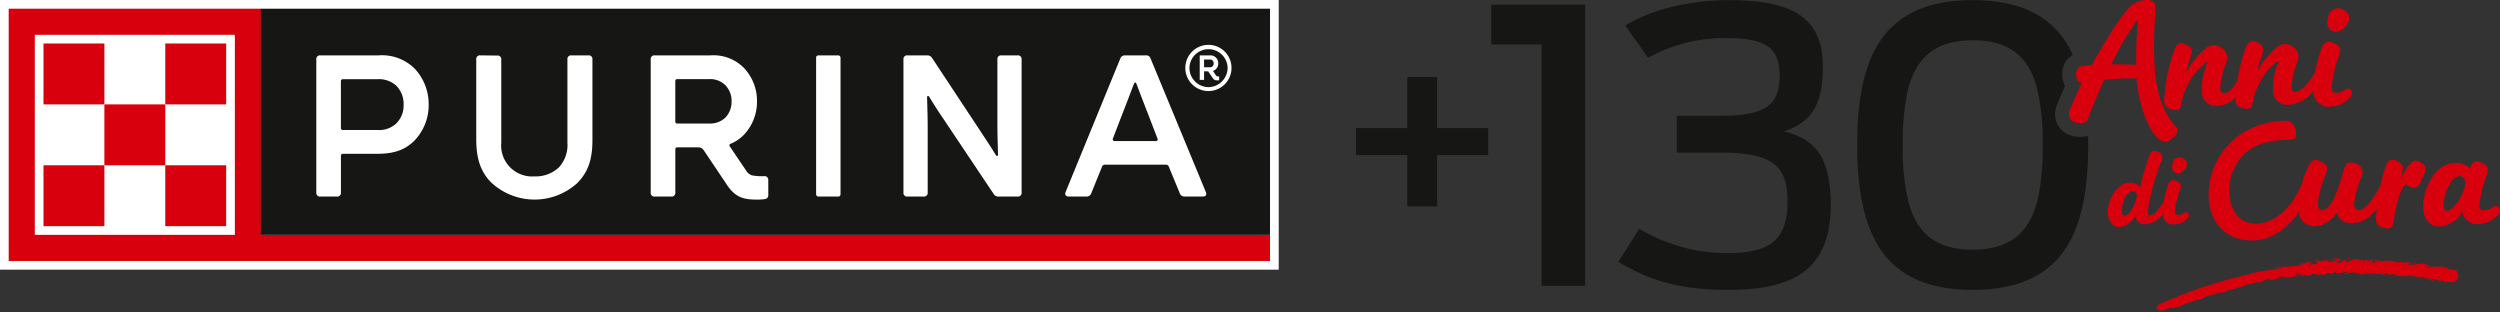 <svg xmlns="http://www.w3.org/2000/svg" xmlns:xlink="http://www.w3.org/1999/xlink" width="415.046" height="51.795" viewBox="0 0 415.046 51.795">
  <rect x="0" y="0" width="415.046" height="51.795" fill="#333333" stroke="none"/>
  <defs>
    <clipPath id="clip-path">
      <rect id="Rettangolo_6485" data-name="Rettangolo 6485" width="415.046" height="51.795" fill="none"/>
    </clipPath>
  </defs>
  <g id="Raggruppa_3903" data-name="Raggruppa 3903" transform="translate(0 0)">
    <rect id="Rettangolo_6477" data-name="Rettangolo 6477" width="212.29" height="44.769" transform="translate(0 0)" fill="#fff"/>
    <path id="Tracciato_3550" data-name="Tracciato 3550" d="M5.094,5.094H38.308V38.308H5.094ZM.761.761v41.88h209.4V38.31H42.641V.761Z" transform="translate(0.683 0.683)" fill="#d9000d"/>
    <rect id="Rettangolo_6478" data-name="Rettangolo 6478" width="10.109" height="10.109" transform="translate(7.222 7.222)" fill="#d9000d"/>
    <rect id="Rettangolo_6479" data-name="Rettangolo 6479" width="10.109" height="10.109" transform="translate(7.222 27.439)" fill="#d9000d"/>
    <rect id="Rettangolo_6480" data-name="Rettangolo 6480" width="10.109" height="10.109" transform="translate(17.33 17.33)" fill="#d9000d"/>
    <rect id="Rettangolo_6481" data-name="Rettangolo 6481" width="10.109" height="10.109" transform="translate(27.439 7.222)" fill="#d9000d"/>
    <rect id="Rettangolo_6482" data-name="Rettangolo 6482" width="10.109" height="10.109" transform="translate(27.439 27.439)" fill="#d9000d"/>
    <rect id="Rettangolo_6483" data-name="Rettangolo 6483" width="167.553" height="37.547" transform="translate(43.293 1.445)" fill="#161615"/>
    <g id="Raggruppa_3904" data-name="Raggruppa 3904" transform="translate(0 0)">
      <g id="Raggruppa_3903-2" data-name="Raggruppa 3903" clip-path="url(#clip-path)">
        <path id="Tracciato_3551" data-name="Tracciato 3551" d="M79.071,5.516a.6.6,0,0,1,.67-.67h3.282a.911.911,0,0,1,.8.434l8.1,12.256c.768,1.172,1.607,2.411,2.477,3.851.133.235.368.2.368-.066-.034-1.373-.1-3.416-.1-4.788V5.516a.6.6,0,0,1,.67-.67h2.678a.6.6,0,0,1,.67.67v22.1a.6.6,0,0,1-.67.67H94.842a.908.908,0,0,1-.8-.436l-8.2-12.256c-.8-1.17-1.609-2.411-2.479-3.851-.133-.233-.368-.2-.368.068.034,1.371.1,3.414.1,4.788V27.616a.6.6,0,0,1-.67.67H79.741a.6.6,0,0,1-.67-.67Z" transform="translate(70.919 4.346)" fill="#fff"/>
        <rect id="Rettangolo_6484" data-name="Rettangolo 6484" width="4.052" height="23.44" rx="0.353" transform="translate(135.49 9.192)" fill="#fff"/>
        <path id="Tracciato_3552" data-name="Tracciato 3552" d="M75.8,24.9a8.345,8.345,0,0,1-2.009-.133,1.709,1.709,0,0,1-1.005-.8l-2.713-4.018c-.133-.2-.066-.336.169-.436a6.7,6.7,0,0,0,2.143-1.44,7.937,7.937,0,0,0,2.21-5.558,7.9,7.9,0,0,0-2.21-5.626,7.11,7.11,0,0,0-5.558-2.041H57.624a.6.6,0,0,0-.673.668v22.1a.6.6,0,0,0,.673.67h2.743a.6.6,0,0,0,.67-.67V20.448a.318.318,0,0,1,.338-.334h3.414a1.107,1.107,0,0,1,1,.535l3.818,5.693c1.371,2.043,2.711,2.445,4.854,2.445a7.763,7.763,0,0,0,1.54-.1.607.607,0,0,0,.469-.635V25.572a.6.6,0,0,0-.67-.67m-6.461-9.71a3.716,3.716,0,0,1-2.749.971h-5.22a.318.318,0,0,1-.338-.336v-6.7a.318.318,0,0,1,.338-.336h5.22a3.573,3.573,0,0,1,2.713.971,3.71,3.71,0,0,1,1.072,2.747,3.778,3.778,0,0,1-1.036,2.678" transform="translate(51.079 4.346)" fill="#fff"/>
        <path id="Tracciato_3553" data-name="Tracciato 3553" d="M44.228,26.008c-1.707-1.673-2.546-3.817-2.546-7.2V5.516a.6.6,0,0,1,.672-.67l2.811.032a.6.6,0,0,1,.67.67v13.8a5.142,5.142,0,0,0,5.459,5.592,5.642,5.642,0,0,0,4.118-1.506,5.5,5.5,0,0,0,1.406-4.086V5.516a.6.6,0,0,1,.67-.67H60.3a.6.6,0,0,1,.67.67v13.46c0,3.348-.837,5.359-2.51,7.066a10.548,10.548,0,0,1-14.232-.034" transform="translate(37.385 4.346)" fill="#fff"/>
        <path id="Tracciato_3554" data-name="Tracciato 3554" d="M43.992,7.024A7.718,7.718,0,0,0,38,4.846H28.354a.6.6,0,0,0-.67.67v22.1a.6.6,0,0,0,.67.67H31.1a.6.6,0,0,0,.67-.67V21.522a.318.318,0,0,1,.336-.336h5.759c2.88,0,4.655-.736,6.095-2.176a8.48,8.48,0,0,0,2.377-5.96,8.624,8.624,0,0,0-2.343-6.026m-3.014,9.107a4.142,4.142,0,0,1-3.147,1.106H32.1a.318.318,0,0,1-.336-.336V9.133A.317.317,0,0,1,32.1,8.8h5.727A4.269,4.269,0,0,1,40.977,9.9a4.288,4.288,0,0,1,1.2,3.147,4.185,4.185,0,0,1-1.2,3.081" transform="translate(24.83 4.346)" fill="#fff"/>
        <path id="Tracciato_3555" data-name="Tracciato 3555" d="M116.569,27.516,107.394,5.347a.725.725,0,0,0-.77-.5h-3.481a.8.8,0,0,0-.772.535L93.3,27.516c-.2.467.034.768.535.768h2.948a.794.794,0,0,0,.77-.535l1.774-4.388a.506.506,0,0,1,.537-.368h10.044a.506.506,0,0,1,.537.368l1.808,4.388a.794.794,0,0,0,.77.535h3.048c.5,0,.7-.3.5-.768m-8.337-8.439H101.5c-.3,0-.47-.169-.336-.469l1.506-3.919c.671-1.707,1.273-3.282,1.942-5.055.135-.368.336-.368.469,0,.67,1.774,1.273,3.348,1.942,5.055l1.508,3.919c.133.3,0,.469-.3.469" transform="translate(83.615 4.346)" fill="#fff"/>
        <path id="Tracciato_3556" data-name="Tracciato 3556" d="M107.574,3.927a3.834,3.834,0,1,0,3.834,3.834,3.822,3.822,0,0,0-3.834-3.834m0,7.022a3.2,3.2,0,0,1-3.151-3.189,3.17,3.17,0,0,1,6.339,0,3.233,3.233,0,0,1-3.189,3.189" transform="translate(93.045 3.522)" fill="#fff"/>
        <path id="Tracciato_3557" data-name="Tracciato 3557" d="M107.659,8.112l-.457-.683a1.3,1.3,0,0,0,.874-1.252,1.286,1.286,0,0,0-1.368-1.33H105V8.91h.721V7.5h.683l.721,1.062c.305.457.533.457,1.1.419V8.341c-.3,0-.379.036-.569-.23m-.988-1.29h-.948V5.532h.948a.594.594,0,0,1,.645.645.6.6,0,0,1-.645.645" transform="translate(94.176 4.347)" fill="#fff"/>
        <path id="Tracciato_3558" data-name="Tracciato 3558" d="M127.2,19.7h-8.523V15.219H127.2V6.739h4.953v8.479h8.481V19.7h-8.481V28.22H127.2Z" transform="translate(106.438 6.045)" fill="#161615"/>
        <path id="Tracciato_3559" data-name="Tracciato 3559" d="M211.261,24.194l-.182.006a1.2,1.2,0,0,0,.182-.006" transform="translate(189.317 21.7)" fill="#d9000d"/>
        <path id="Tracciato_3560" data-name="Tracciato 3560" d="M211.868,24.3l.04-.044c-.065.017-.091.032-.04.044" transform="translate(190 21.759)" fill="#d9000d"/>
        <path id="Tracciato_3561" data-name="Tracciato 3561" d="M213.049,23.316a2.453,2.453,0,0,0-.34-.121l.34.121" transform="translate(190.779 20.804)" fill="#d9000d"/>
        <path id="Tracciato_3562" data-name="Tracciato 3562" d="M207.548,23.958l-.214.1c.324.006.184-.051.214-.1" transform="translate(185.958 21.488)" fill="#d9000d"/>
        <path id="Tracciato_3563" data-name="Tracciato 3563" d="M194.283,25.683c-.019,0-.038,0-.057,0,0,.015.021.009.057,0" transform="translate(174.202 23.035)" fill="#d9000d"/>
        <path id="Tracciato_3564" data-name="Tracciato 3564" d="M200.968,23.279l.015,0c-.051-.015-.044-.011-.015,0" transform="translate(180.228 20.868)" fill="#d9000d"/>
        <path id="Tracciato_3565" data-name="Tracciato 3565" d="M201.269,24.058l-.036-.006c-.163.064-.091.049.036.006" transform="translate(180.401 21.572)" fill="#d9000d"/>
        <path id="Tracciato_3566" data-name="Tracciato 3566" d="M207.807,22.72l-.019,0,.025.006-.006-.009" transform="translate(186.365 20.378)" fill="#d9000d"/>
        <path id="Tracciato_3567" data-name="Tracciato 3567" d="M208.418,22.69a.884.884,0,0,1-.618.064c.063.106.123.211.184.317l.434-.381" transform="translate(186.376 20.351)" fill="#d9000d"/>
        <path id="Tracciato_3568" data-name="Tracciato 3568" d="M238.829,25.679a1.017,1.017,0,0,0-.095-.571c-.34-.641.138.028.032-.216a1,1,0,0,0-.434-.281c-.085-.061-.044-.076-.019-.083-.324-.123-.089.1-.565-.049-.19.1-.871-.438-1.457-.349-.127-.064.083-.083.053-.152a7.316,7.316,0,0,0-1.3.051c-.169-.063-.336-.125-.5-.186.364.178-.152.239-.6.29l.066.042-.178-.028c.038,0,.07-.009.112-.013l-.072-.044-.118.046-.33-.049c0-.047.1-.089.216-.129l.231.133c.188-.07.36-.152.341-.247a1.072,1.072,0,0,1-.233.008c.047-.019.08-.038.063-.057s-.095.006-.216.028c-.042-.066-.085-.133-.127-.2-.017.021-.034.042-.049.063-.294-.08-.59-.157-.884-.235a10.572,10.572,0,0,1-2.291.243c.267-.1.083-.2.114-.355.258.193.8.019,1.326.118-.273-.049-.2-.116-.129-.133-.322.009-.645.023-.966.036.036-.123-.19-.116-.429-.193.156.264-.725.091-1.119.135-.013-.085.085-.161.556-.1-.5-.233-.7.226-1.193.027.114.008.175.025.226-.013-.279.049-.926-.057-.763-.12l.114.008a6.186,6.186,0,0,0-2.447.057.9.9,0,0,1,.167-.288q-.492.225-.981.453c-.137-.006-.271-.008-.41-.013-.044-.2-.125-.436.324-.491a2.355,2.355,0,0,0-.789-.015c.123.028.294.273.125.283a4.6,4.6,0,0,0-.88-.3c.184.044-.036.322-.326.307.049-.042-.011-.279.1-.307-.247.089-.493.18-.738.273.184-.051.04-.239-.121-.317.072.055-.63,0-.825.025l.307.063c-.819-.036-.821.393-1.629.4.1-.061.245-.362-.165-.385a6.487,6.487,0,0,1-.652.469c-.3.009-.6.017-.9.03a10.493,10.493,0,0,1,1.142-.522c-.307-.055-.087-.095-.546-.072-.163-.07.25-.123.385-.131-.357-.006-.713-.009-1.072-.011.049.161-.816.2-.772.345q.578-.117,1.159-.228c.046.165-.668.5-1.421.512-.193-.053.137-.3.121-.359a2.3,2.3,0,0,1-.785.118c.106-.038.212-.074.319-.11-.425-.036-.679.266-1.189.142-.174,0-.529-.173-.556-.07a.71.71,0,0,1,.285.573c-.2.015-.4.032-.594.049.009-.025.017-.049.025-.074l-.114.011c0,.023.006.046.009.068-.2.019-.4.034-.6.055-.08-.137.444-.36.22-.451-.006.046-.163.116-.226.14-.184-.023.066-.148-.328-.089-.057.175-.806.068-.178.161a7.478,7.478,0,0,1-.865.064c.1.063-.1.228-.366.359-.157.021-.317.042-.474.059a.2.2,0,0,1-.034-.015c-.787.082-1.218.063-1.948.173-.07-.03-.429-.027-.286-.121a1.372,1.372,0,0,1-.415.157c-.453-.078.5-.1.148-.224-.021.1-.569.226-.882.34.116.135.744-.091,1.058-.2.009.074-.055.159-.171.248-.766.118-1.525.25-2.282.393-.5.015-1.859.355-2.652.434a1.359,1.359,0,0,0-.3.169c-.717.163-1.426.338-2.138.52l-.055.008,0,0c-.247.063-.489.129-.736.193a.051.051,0,0,0-.008-.064l-.406.175c-.013-.025.125-.11.008-.1,0,.04-.063.091-.154.142-.192.053-.381.1-.569.157l-.055,0a.185.185,0,0,0-.028.019c-.165.046-.328.091-.491.138a.393.393,0,0,0-.08.009.594.594,0,0,1-.114.046l-.307.087a78.1,78.1,0,0,0-9.926,3.7c-.271.123-.561.453-.214.791a1.274,1.274,0,0,0,1.3.08c.277-.123.558-.243.837-.36.182.03.372.061.379.169.336-.368,1.146-.148,1.715-.694.159-.013-.1.123-.008.144a1.284,1.284,0,0,1,.721-.366l-.034.042a23.413,23.413,0,0,1,2.754-.857c-.04-.028-.08-.055-.119-.082a1.549,1.549,0,0,1,.455-.07c.25-.275-.732.239-.508-.042.4.1,1.836-.609,2.136-.419.4-.125-.148-.093.254-.218l.123.036c.027-.04.053-.082.08-.123.271-.064.421-.015.448.044a2.008,2.008,0,0,0-.247.1,7.835,7.835,0,0,0,1.087-.322l-.4.068c1.091-.4,2.472-.662,3.53-1.077l-.091-.032a13.849,13.849,0,0,1,1.584-.357l-.032.021a2.368,2.368,0,0,1,.67-.226c-.224.116.453.03.161.167.893-.3.436-.18,1.011-.5l.152.064a1.435,1.435,0,0,1,.666-.283c-.37.152.311.082-.1.267,1,.013,1.419-.457,1.9-.243.417-.326-.859,0-.615-.095-.22-.047.347-.25.658-.275.315-.044.565.231,1.351.116-.078.011-.082.03-.159.04.3.025.569-.171.939-.114.192-.18.472-.053.514-.256-.239.046-.48.093-.721.142a3.755,3.755,0,0,1,1.463-.359,1.847,1.847,0,0,1-.385.167c.2.032.379-.083.588-.047-.044.2-.88.146-1.305.355.218.053.821-.248.615-.009.3-.313.78-.059,1.3-.322l-.028.121a1.8,1.8,0,0,1,.414-.114l-.275.18c.427-.176.844.027,1.258-.083-.873.091-.2-.121-.577-.171,1.07-.26.634.245,1.838.095-.163.028-.615-.025-.362-.1a2.793,2.793,0,0,1,.679.082c.8-.082-.125-.112.214-.209.275.123.393-.087.745-.152,0,.04,0,.08,0,.12.918.03.239-.262,1.066-.209l-.347.182.431-.063c-.028.046-.059.093-.089.138a2.764,2.764,0,0,1,1.074-.078c-.106-.08.063-.218.47-.231.277.064-.157.116.421.087a.508.508,0,0,1-.525.07c-.027.04-.131.078-.157.118a3.927,3.927,0,0,0,.96,0,1.036,1.036,0,0,1-.226-.023c.281-.061.56-.12.842-.176.131.042.023.08-.08.116.171-.015.288-.07.539-.083-.066.1-.057.2-.41.248.266-.038.533-.074.8-.11.053.042.406.12.3.154.44.061,1.095-.175,1.677-.085a.564.564,0,0,1,.22-.044,6.455,6.455,0,0,0,1.7.078l.357.193c.514-.009-.486-.252.374-.26.609-.008.212.167.419.231a2.5,2.5,0,0,1,1.389,0c-.188.013-.328-.027-.5-.027.137.044.275.089.412.135-.527.11-.884.023-.506.193.1-.334,1.639.123,1.74-.2.089.032.18.066.269.1-.078-.013-.1.008-.173-.008.52.22.432-.2,1.125-.068.241.053.4.123.231.142.184-.006.37-.011.554-.015.156.025.112.08-.046.053.277.025.554.051.831.078l-.008.009a4.9,4.9,0,0,1,.543-.1c.2.078-.114.021-.064.068.157-.006.313-.011.47-.015.173.112-.222.14-.535.085.374.393.393-.032,1.282.3l-.438-.021c.247.228.594.209,1.06.4-.1-.08-.924-.442-.414-.451a1.394,1.394,0,0,0,.6.063c-.021.118.25.129.575.175l-.051.152c.36.013.351-.072.569-.106.391.083.448.216.522.334.622.135-.4-.269.355-.169a2.908,2.908,0,0,0,.366.087,1.385,1.385,0,0,0,.453.017,1.068,1.068,0,0,0,.626-.285,1.029,1.029,0,0,0,.294-.6m-5.4-1.827a1.41,1.41,0,0,1-.393-.082.662.662,0,0,1,.393.082m.626,2.117c.161-.116.26-.036.461.036-.129.006-.383.047-.461-.036" transform="translate(169.289 20.277)" fill="#d9000d"/>
        <path id="Tracciato_3569" data-name="Tracciato 3569" d="M212.692,23.22a.1.1,0,0,1,.042.072c.055-.009.057-.036-.042-.072" transform="translate(190.764 20.826)" fill="#d9000d"/>
        <path id="Tracciato_3570" data-name="Tracciato 3570" d="M207.487,23.949l-.019,0c-.009.008-.019.013-.021.021l.04-.019" transform="translate(186.06 21.478)" fill="#d9000d"/>
        <path id="Tracciato_3571" data-name="Tracciato 3571" d="M202.139,22.894a.712.712,0,0,1,.229.04c.008-.028-.049-.049-.229-.04" transform="translate(181.299 20.532)" fill="#d9000d"/>
        <path id="Tracciato_3572" data-name="Tracciato 3572" d="M196.409,24.147l-.4.063c.042,0,.082,0,.123,0l.279-.059" transform="translate(175.799 21.657)" fill="#d9000d"/>
        <path id="Tracciato_3573" data-name="Tracciato 3573" d="M198.505,23.526c-.066.032-.133.064-.2.1a.408.408,0,0,1,.207.057c0-.053-.006-.1-.008-.156" transform="translate(177.861 21.1)" fill="#d9000d"/>
        <path id="Tracciato_3574" data-name="Tracciato 3574" d="M199.062,23.51c.04-.051.628-.231.065-.125-.036.047-.474.163-.065.125" transform="translate(178.383 20.944)" fill="#d9000d"/>
        <path id="Tracciato_3575" data-name="Tracciato 3575" d="M205.617,22.806c.324-.068.5-.032.349-.2-.539-.053-.131.156-.615.089-.127.061.4.053.266.108" transform="translate(184.162 20.27)" fill="#d9000d"/>
        <path id="Tracciato_3576" data-name="Tracciato 3576" d="M205.56,22.709c-.051.011-.108.025-.165.042a.991.991,0,0,0,.165-.042" transform="translate(184.219 20.368)" fill="#d9000d"/>
        <path id="Tracciato_3577" data-name="Tracciato 3577" d="M213.207,24.575l.247.131.032-.034c-.047-.049-.121-.066-.279-.1" transform="translate(191.226 22.041)" fill="#d9000d"/>
        <path id="Tracciato_3578" data-name="Tracciato 3578" d="M210.962,24.319l.078.011-.127-.159c.017.049.032.1.049.148" transform="translate(189.168 21.679)" fill="#d9000d"/>
        <path id="Tracciato_3579" data-name="Tracciato 3579" d="M208.907,24.186c.156.019.343,0,.5.021-.343,0-.524-.2-.5-.021" transform="translate(187.367 21.623)" fill="#d9000d"/>
        <path id="Tracciato_3580" data-name="Tracciato 3580" d="M130.507,7.02h8.375V47.065h7.24V.409H130.507Z" transform="translate(117.052 0.367)" fill="#161615"/>
        <path id="Tracciato_3581" data-name="Tracciato 3581" d="M169.1,21.8c4.534-1.447,6.486-4.344,6.486-10.767,0-8.25-5.226-11.019-15.553-11.019C153.8.011,147.439,1.4,142.778,4.23l3.779,5.353A26.461,26.461,0,0,1,159.4,6.307c6.738,0,9,1.574,9,6.233,0,4.976-2.394,6.675-9.885,6.675h-7.18v6.108h7.3c8.942,0,11.082,2.455,11.082,8.123,0,6.548-3.022,8.563-10.137,8.563a28.646,28.646,0,0,1-14.483-4.029l-3.464,5.478c5.543,3.337,10.706,4.659,18.261,4.659,10.452,0,17-3.084,17-14.105,0-7.491-2.267-10.892-7.808-12.214" transform="translate(127.041 0.01)" fill="#161615"/>
        <path id="Tracciato_3582" data-name="Tracciato 3582" d="M200.886,23.766c0-.415-.008-.823-.017-1.229a4.935,4.935,0,0,1-3.447-.286,3.718,3.718,0,0,1-1.768-4.7c.273-.738.755-1.889,1.4-3.24a4.42,4.42,0,0,1-.47-2.058,3.525,3.525,0,0,1,1.76-3.13q-.287-.617-.609-1.2l.006-.038C195.381,3.687,191.521,1.033,185.6.256l-.091-.011c-.372-.047-.747-.089-1.134-.121-.08-.008-.161-.011-.241-.017-.345-.027-.694-.051-1.055-.066-.249-.009-.506-.011-.763-.017-.192,0-.376-.011-.569-.011h-.065a28.348,28.348,0,0,0-4.5.341C166.031,2.124,162.544,10.8,162.544,24l0,.064,0,.063c0,.08,0,.156,0,.235,0,.459.009.911.021,1.358.006.285.013.567.025.848.008.212.019.423.028.634.015.309.025.624.044.928l.008.006c.317,4.8,1.242,8.87,3.029,12.062l-.006.038c2.356,4.2,6.218,6.859,12.136,7.637l.091.011c.37.047.747.089,1.134.121.078.008.159.011.239.017.347.027.7.051,1.055.064.248.011.508.013.763.017.192,0,.376.013.571.013h.065a28.342,28.342,0,0,0,4.5-.341C197.4,46,200.89,37.329,200.89,24.126V24c0-.08,0-.156,0-.233m-8.3,8.993-.008.034c-.006.032-.017.061-.023.093-1.256,5.372-4.278,8.555-10.865,8.555-6.163,0-9.183-2.832-10.56-7.646a37.148,37.148,0,0,1-1.024-9.731,41.144,41.144,0,0,1,.753-8.7l.006-.034c.008-.032.017-.061.025-.093,1.254-5.374,4.278-8.557,10.865-8.557,6.161,0,9.183,2.832,10.558,7.648a37.211,37.211,0,0,1,1.026,9.731,41.27,41.27,0,0,1-.753,8.7" transform="translate(145.786 0.01)" fill="#161615"/>
        <path id="Tracciato_3583" data-name="Tracciato 3583" d="M192.307,13.012c.321,4.234,1.838,8.381,3.572,9.964.833.747,1.495.747,2.5-.108.556-.47,1.026-1.239.577-1.709-3.826-4.149-4.1-9.921-3.526-19.842.042-.856-.47-1.474-1.817-1.282a3.743,3.743,0,0,0-2.181.876c-1.624,1.476-4.319,5.816-6.563,9.9l-1.282.106a1.3,1.3,0,0,0-1.326,1.347c0,.918.406,1.561,1.026,1.476a45.513,45.513,0,0,0-2.1,4.617,1.43,1.43,0,0,0,.62,1.84c.641.319,2.052.427,2.352-.343.664-1.775,1.647-4.1,2.8-6.628,1.838-.15,3.4-.235,5.344-.214m-4.19-2.329a50.82,50.82,0,0,1,4.361-7.44l.064.021c-.212,2.138-.321,5.067-.3,7.525-1.132-.085-2.544-.127-4.126-.106" transform="translate(162.406 0)" fill="#d9000d"/>
        <path id="Tracciato_3584" data-name="Tracciato 3584" d="M201.249,12.943v.064c-.085,1.132.279,1.559,1.519,1.794.747.15,1.132-.064,1.28-.768a11.147,11.147,0,0,1,1.413-3.891,9.566,9.566,0,0,1,2.779-3.208c.171-.085.212,0,.15.127a10.988,10.988,0,0,0-.92,4.575,2.369,2.369,0,0,0,2.65,2.544,5.693,5.693,0,0,0,4.059-2.3,2.575,2.575,0,0,0,2.614,2.627,4.581,4.581,0,0,0,3.485-1.561.872.872,0,0,0,.235-1.005.634.634,0,0,0-1-.3,2.692,2.692,0,0,1-1.476.558c-.514,0-.833-.193-.833-1.113a21.275,21.275,0,0,1,1.282-5.173c.362-1.176.042-1.626-1.2-2.075-1.2-.448-1.584.364-2.011,1.711a28.934,28.934,0,0,0-.81,3.249c-.9,1.546-2.2,3.249-3.3,3.249-.343,0-.62-.192-.62-.9a14.464,14.464,0,0,1,.962-4.084,1.976,1.976,0,0,0-.833-2.565,1.964,1.964,0,0,0-2.61.214,12.789,12.789,0,0,0-3.227,3.976,26.449,26.449,0,0,1,.833-2.908c.364-1.026.15-1.518-.941-2.032-.962-.448-1.476,0-1.965,1.432a30.647,30.647,0,0,0-1.2,5c-.6,1.112-1.347,2.052-2.223,2.052-.341,0-.62-.193-.62-.9a14.454,14.454,0,0,1,.962-4.082,1.978,1.978,0,0,0-.833-2.567,1.962,1.962,0,0,0-2.608.214,12.776,12.776,0,0,0-3.229,3.978,23.7,23.7,0,0,1,.812-2.737c.364-1.026.15-1.519-.941-2.032-.962-.45-1.474,0-1.967,1.432a31.883,31.883,0,0,0-1.5,7.654c-.085,1.134.279,1.561,1.518,1.8.749.15,1.134-.064,1.284-.77a11.117,11.117,0,0,1,1.411-3.891,9.585,9.585,0,0,1,2.779-3.208c.171-.106.214-.021.15.129a10.977,10.977,0,0,0-.92,4.575,2.371,2.371,0,0,0,2.652,2.544,4.236,4.236,0,0,0,2.95-1.432" transform="translate(169.886 3.213)" fill="#d9000d"/>
        <path id="Tracciato_3585" data-name="Tracciato 3585" d="M204.4,4.443c.727.406,1.732.193,2.65-1.239a1.492,1.492,0,0,0-.6-2.181,1.657,1.657,0,0,0-2.566.962c-.47,1.261-.063,2.138.514,2.458" transform="translate(182.683 0.659)" fill="#d9000d"/>
        <path id="Tracciato_3586" data-name="Tracciato 3586" d="M197.212,23.456a1.847,1.847,0,0,1-1.007.377c-.351,0-.569-.131-.569-.757a14.537,14.537,0,0,1,.874-3.53c.249-.8.03-1.108-.816-1.415-.818-.305-1.079.248-1.371,1.167a19.578,19.578,0,0,0-.563,2.288c-.643,1.076-1.571,2.307-2.235,2.307-.349,0-.421-.2-.421-.554a12.468,12.468,0,0,1,.321-1.941,45.366,45.366,0,0,1,1.982-6.618c.322-.774.089-1.125-.685-1.459s-1.167.072-1.516,1.093c-.351,1.036-1.051,3.4-1.343,4.812a2.138,2.138,0,0,0-1.72-.744c-2.143,0-3.674,2.83-3.674,4.9,0,1.385.787,2.464,1.923,2.464a3.288,3.288,0,0,0,2.714-2.041,1.458,1.458,0,0,0,1.647,1.574,3.9,3.9,0,0,0,2.832-1.681,1.742,1.742,0,0,0,1.774,1.711,3.127,3.127,0,0,0,2.377-1.064.6.6,0,0,0,.161-.687.433.433,0,0,0-.685-.2m-9.959.5c-.379,0-.423-.482-.423-.933,0-1.284.671-3.136,1.851-3.136.366,0,.6.248.643.759-.19,1.516-1.371,3.31-2.071,3.31" transform="translate(165.451 11.849)" fill="#d9000d"/>
        <path id="Tracciato_3587" data-name="Tracciato 3587" d="M190.588,16.3c.5.277,1.18.131,1.808-.846a1.017,1.017,0,0,0-.408-1.487,1.129,1.129,0,0,0-1.751.656c-.321.859-.044,1.459.351,1.677" transform="translate(170.498 12.352)" fill="#d9000d"/>
        <path id="Tracciato_3588" data-name="Tracciato 3588" d="M228.576,17.518c-.812-.514-1.241-.514-2.052.491A13.244,13.244,0,0,0,225.07,20.4l.341-1.176c.3-1.024.15-1.518-.941-2.03-.962-.45-1.476,0-1.946,1.432a27.357,27.357,0,0,0-.734,2.817,21.4,21.4,0,0,1-1.4,2.25c-.664.9-1.368,1.732-2.138,1.732-.6,0-.812-.491-.812-1.005a18.433,18.433,0,0,1,1.218-4.511,1.547,1.547,0,0,0-1.07-2.288c-.706-.235-1.368-.235-1.667.641-.812,2.373-1.324,4.94-2.586,6.415a1.674,1.674,0,0,1-1.22.747c-1.261,0-.514-3.143.662-6.049.472-1.176.108-1.626-1.132-2.161-1.132-.491-1.538.279-2.1,1.626a21.046,21.046,0,0,0-.821,2.328c-2.231,5.167-5.5,6.48-7.582,6.48-3.056,0-4.4-2.585-4.4-5.452a8.183,8.183,0,0,1,2.929-6.478c2.052-1.709,4.811-1.946,7.354-2.032.747-.021.962-.554.685-1.688-.343-1.411-1.284-1.5-2.288-1.411a13.462,13.462,0,0,0-7.185,2.5A12.153,12.153,0,0,0,193.3,22.82c0,4.084,2.352,7.633,7.313,7.633,2.339,0,5.361-1.379,7.643-4.7a2.618,2.618,0,0,0,2.857,2.327,4.373,4.373,0,0,0,3.441-2.309,2.411,2.411,0,0,0,2.65,1.774c1.739,0,2.925-.984,4.014-2.377-.053.518-.095,1-.121,1.436-.064,1.134.321,1.561,1.561,1.8.727.15,1.155-.044,1.282-.77.321-1.774.835-5.408,2.138-6.607a1.256,1.256,0,0,0,.579.47,1.156,1.156,0,0,0,1.561-.3,11.227,11.227,0,0,0,.918-1.944c.3-.941.106-1.3-.556-1.732" transform="translate(173.368 9.478)" fill="#d9000d"/>
        <path id="Tracciato_3589" data-name="Tracciato 3589" d="M224.753,21.987a.633.633,0,0,0-1-.3,2.947,2.947,0,0,1-1.667.556.677.677,0,0,1-.685-.77,19.766,19.766,0,0,1,1.241-5.11c.341-.939.233-1.667-1.113-2.115-.706-.237-1.2-.214-1.518.641a4.465,4.465,0,0,0-.15.469,2.893,2.893,0,0,0-2.329-.983,4.326,4.326,0,0,0-2.694.941,8.627,8.627,0,0,0-2.758,6.243c0,2.032,1.005,3.378,2.673,3.378a4.731,4.731,0,0,0,3.826-2.479,2.445,2.445,0,0,0,2.587,2.073,4.875,4.875,0,0,0,3.358-1.54.838.838,0,0,0,.233-1.005m-8.657.343c-.45,0-.641-.364-.641-1.005,0-1.5,1.132-4.767,2.737-4.767.448,0,.9.427.876,1.153-.235,2.117-2.054,4.619-2.972,4.619" transform="translate(190.211 12.664)" fill="#d9000d"/>
      </g>
    </g>
  </g>
</svg>
